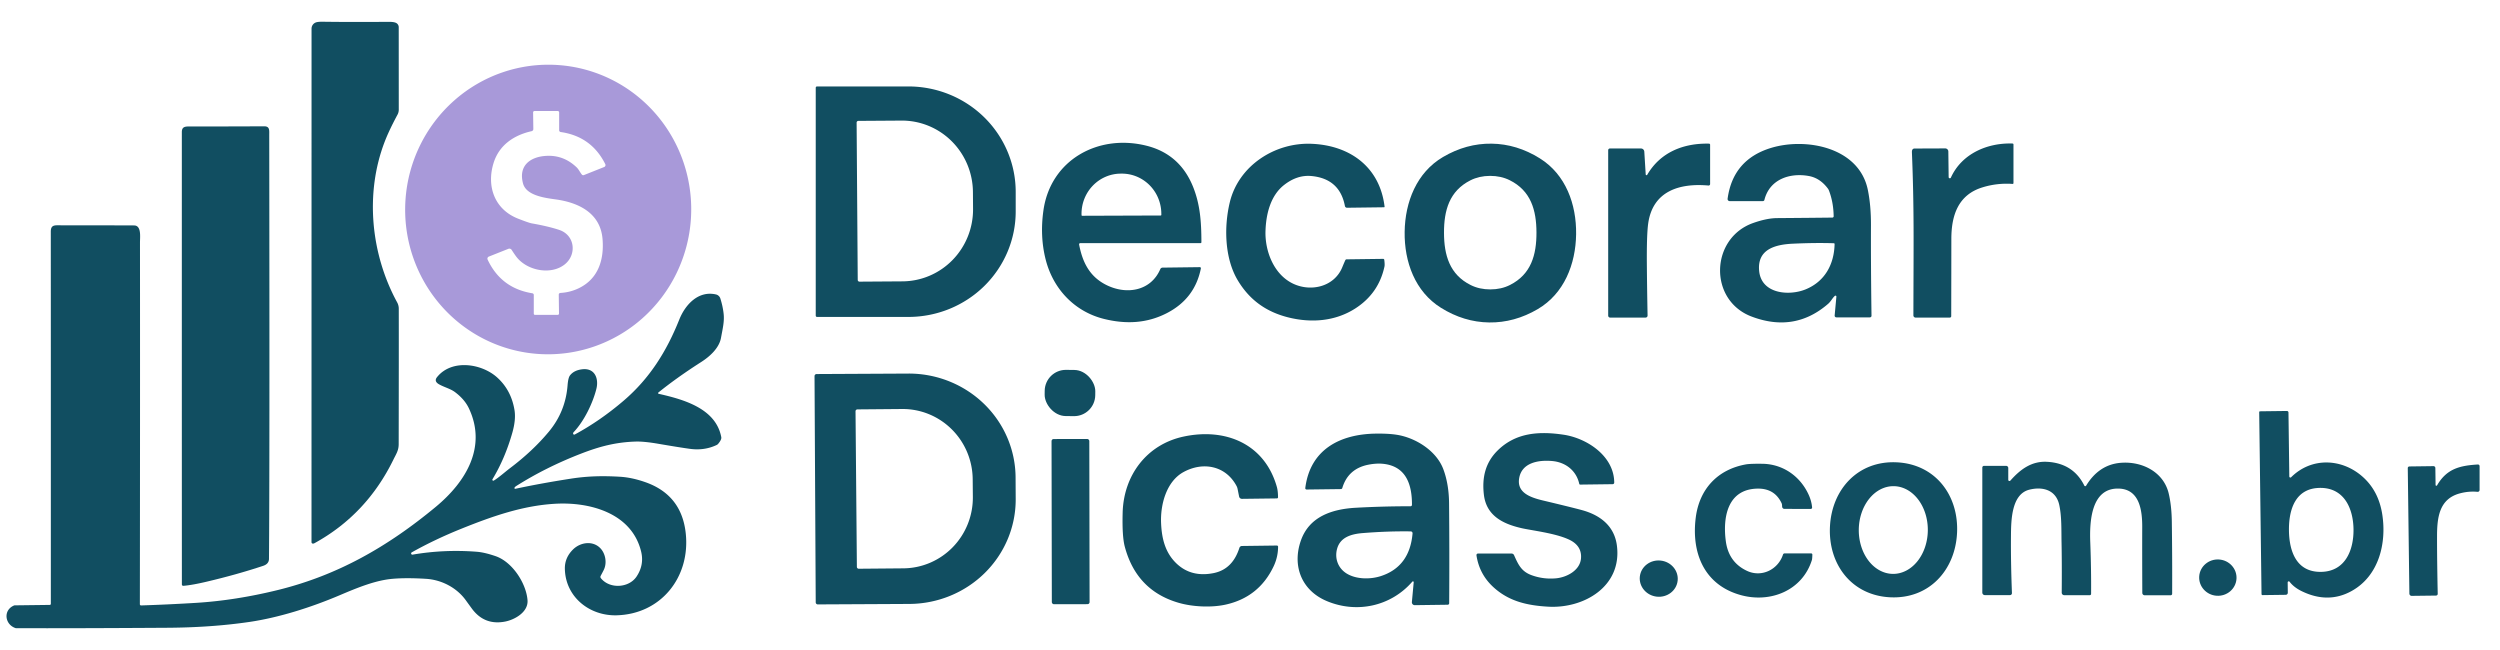 <?xml version="1.0" encoding="UTF-8" standalone="no"?>
<svg xmlns="http://www.w3.org/2000/svg" version="1.1" viewBox="0.00 0.00 1258.00 327.00">
  <path fill="#114e61"
    d="
  M 157.57 273.55
  A 0.75 0.74 -2.8 0 1 156.75 272.81
  L 156.77 14.41
  A 3.33 3.33 0.0 0 1 159.00 11.27
  Q 160.05 10.90 162.58 10.94
  Q 176.34 11.14 195.50 10.99
  Q 198.08 10.97 199.21 11.49
  A 2.42 2.41 12.1 0 1 200.64 13.69
  L 200.66 55.20
  A 5.26 5.22 -31.2 0 1 200.04 57.67
  Q 195.78 65.58 193.57 71.33
  C 183.57 97.33 186.59 127.84 199.84 152.14
  A 6.62 6.61 30.6 0 1 200.66 155.33
  Q 200.71 176.56 200.62 223.48
  C 200.62 226.72 199.32 228.49 197.98 231.24
  Q 184.48 258.91 158.31 273.30
  Q 157.91 273.52 157.57 273.55
  Z"
  />
  <path fill="#a899d9"
    d="
  M 280.679 32.72
  A 72.86 71.97 -86.2 0 1 347.662 110.19
  A 72.86 71.97 -86.2 0 1 271.021 178.12
  A 72.86 71.97 -86.2 0 1 204.038 100.65
  A 72.86 71.97 -86.2 0 1 280.679 32.72
  Z
  M 281.29 157.77
  L 281.17 148.27
  A 0.85 0.85 0.0 0 1 281.98 147.41
  Q 286.95 147.12 291.29 145.01
  C 301.07 140.28 304.08 130.61 303.19 120.18
  C 302.07 107.08 290.98 101.90 279.62 100.34
  C 274.02 99.57 264.83 98.37 263.20 92.35
  C 260.74 83.30 266.90 78.80 275.09 78.42
  Q 283.70 78.02 290.17 84.22
  C 291.22 85.22 291.95 86.86 292.82 87.87
  A 0.88 0.88 0.0 0 0 293.81 88.11
  L 304.03 84.04
  A 1.05 1.05 0.0 0 0 304.58 82.60
  Q 297.61 68.65 282.15 66.44
  A 0.91 0.90 4.1 0 1 281.37 65.55
  L 281.37 56.59
  A 0.73 0.72 90.0 0 0 280.65 55.86
  L 268.97 55.86
  A 0.71 0.71 0.0 0 0 268.26 56.58
  L 268.37 64.92
  A 1.10 1.10 0.0 0 1 267.50 66.01
  C 258.60 68.00 251.18 72.99 248.37 82.01
  C 244.72 93.77 248.87 105.39 260.71 110.03
  Q 266.15 112.16 267.62 112.41
  Q 275.77 113.84 281.34 115.67
  C 289.39 118.32 290.34 128.14 284.15 133.06
  C 277.36 138.46 265.68 136.30 260.18 129.64
  Q 259.28 128.55 257.45 125.73
  A 1.36 1.36 0.0 0 0 255.81 125.21
  L 245.97 129.12
  A 1.12 1.12 0.0 0 0 245.37 130.63
  Q 252.13 145.05 267.88 147.58
  A 0.85 0.85 0.0 0 1 268.60 148.42
  L 268.60 157.83
  A 0.62 0.61 90.0 0 0 269.21 158.45
  L 280.63 158.45
  A 0.67 0.66 89.6 0 0 281.29 157.77
  Z"
  />
  <path fill="#114e61"
    d="
  M 410.48 44.15
  A 0.65 0.65 0.0 0 1 411.13 43.50
  L 457.10 43.50
  A 54.00 53.09 0.0 0 1 511.10 96.59
  L 511.10 106.39
  A 54.00 53.09 0.0 0 1 457.10 159.48
  L 411.13 159.48
  A 0.65 0.65 0.0 0 1 410.48 158.83
  L 410.48 44.15
  Z
  M 431.05 61.71
  L 431.61 140.85
  A 0.88 0.88 0.0 0 0 432.49 141.73
  L 454.16 141.58
  A 36.20 35.73 89.6 0 0 489.64 105.13
  L 489.58 96.63
  A 36.20 35.73 89.6 0 0 453.60 60.68
  L 431.93 60.83
  A 0.88 0.88 0.0 0 0 431.05 61.71
  Z"
  />
  <path fill="#114e61"
    d="
  M 92.28 294.79
  A 0.70 0.70 0.0 0 1 91.52 294.09
  Q 91.49 214.34 91.50 66.50
  C 91.50 64.01 92.80 63.64 95.08 63.64
  Q 111.76 63.66 132.91 63.56
  C 135.82 63.54 135.48 65.57 135.48 68.06
  Q 135.72 238.78 135.35 281.22
  Q 135.33 283.76 132.42 284.73
  Q 119.04 289.17 103.75 292.76
  Q 96.68 294.42 92.28 294.79
  Z"
  />
  <path fill="#114e61"
    d="
  M 543.61 122.34
  A 0.61 0.61 0.0 0 0 543.01 123.06
  C 544.66 131.71 548.10 138.90 556.22 143.15
  C 566.44 148.51 578.97 146.71 583.85 135.45
  A 1.28 1.27 10.6 0 1 585.00 134.67
  L 603.75 134.43
  A 0.54 0.53 5.7 0 1 604.28 135.07
  Q 601.24 150.36 587.07 157.61
  C 576.99 162.77 566.42 163.21 555.37 160.44
  C 540.61 156.72 529.90 145.31 526.17 130.56
  Q 523.22 118.90 525.05 105.90
  C 528.62 80.51 552.55 67.26 576.85 73.31
  Q 593.81 77.53 600.43 94.20
  C 603.93 103.02 604.53 111.72 604.55 121.90
  A 0.44 0.44 0.0 0 1 604.11 122.34
  L 543.61 122.34
  Z
  M 544.57 108.58
  L 584.05 108.44
  A 0.34 0.34 0.0 0 0 584.39 108.10
  L 584.38 107.54
  A 20.24 19.82 89.8 0 0 564.49 87.37
  L 563.97 87.37
  A 20.24 19.82 89.8 0 0 544.22 107.68
  L 544.23 108.24
  A 0.34 0.34 0.0 0 0 544.57 108.58
  Z"
  />
  <path fill="#114e61"
    d="
  M 696.72 103.99
  A 0.27 0.27 0.0 0 1 696.45 104.30
  L 677.83 104.54
  A 1.08 1.07 -5.4 0 1 676.76 103.66
  Q 674.16 89.99 660.05 88.59
  Q 652.77 87.86 646.08 93.14
  C 639.28 98.51 637.07 107.79 636.80 116.17
  C 636.46 126.46 641.06 138.30 650.87 142.83
  C 659.97 147.03 671.43 144.13 675.39 134.59
  Q 676.47 131.97 676.98 130.90
  A 0.72 0.71 12.1 0 1 677.61 130.50
  L 696.00 130.26
  A 0.58 0.57 86.0 0 1 696.57 130.76
  Q 696.87 133.17 696.67 134.10
  Q 693.76 147.59 682.12 155.13
  C 672.03 161.67 660.10 162.56 648.73 159.83
  C 637.11 157.03 628.64 150.84 622.75 140.90
  C 616.33 130.07 615.79 114.42 618.84 101.77
  C 623.30 83.31 641.58 71.60 659.99 72.36
  C 679.45 73.16 694.35 84.14 696.72 103.99
  Z"
  />
  <path fill="#114e61"
    d="
  M 750.58 72.29
  Q 763.29 72.46 774.86 79.69
  C 787.88 87.82 793.31 102.78 793.10 117.86
  C 792.90 132.95 787.06 147.75 773.82 155.53
  Q 762.06 162.43 749.35 162.26
  Q 736.63 162.09 725.06 154.86
  C 712.04 146.73 706.61 131.77 706.82 116.68
  C 707.03 101.60 712.87 86.80 726.10 79.02
  Q 737.86 72.11 750.58 72.29
  Z
  M 726.62 117.13
  C 726.65 128.39 729.43 138.15 740.07 143.45
  Q 744.49 145.65 749.97 145.63
  Q 755.45 145.62 759.85 143.39
  C 770.46 138.03 773.18 128.26 773.15 117.00
  C 773.12 105.74 770.34 95.98 759.70 90.69
  Q 755.29 88.49 749.81 88.50
  Q 744.33 88.52 739.92 90.74
  C 729.31 96.10 726.59 105.87 726.62 117.13
  Z"
  />
  <path fill="#114e61"
    d="
  M 828.12 87.76
  A 0.41 0.41 0.0 0 0 828.89 87.94
  C 835.56 76.54 847.18 72.00 859.99 72.28
  A 0.56 0.56 0.0 0 1 860.53 72.84
  L 860.53 92.60
  A 0.77 0.76 2.4 0 1 859.70 93.36
  C 845.06 92.05 831.53 96.16 829.34 112.69
  Q 828.58 118.43 828.70 133.25
  Q 828.80 144.98 829.06 158.77
  A 1.02 1.02 0.0 0 1 828.04 159.81
  L 810.22 159.81
  A 0.99 0.98 90.0 0 1 809.24 158.82
  L 809.24 75.58
  A 0.86 0.86 0.0 0 1 810.10 74.72
  L 825.74 74.72
  A 1.68 1.67 88.2 0 1 827.41 76.29
  L 828.12 87.76
  Z"
  />
  <path fill="#114e61"
    d="
  M 980.56 89.15
  A 0.59 0.59 0.0 0 0 981.68 89.38
  C 987.14 77.35 1000.02 71.79 1012.71 72.22
  A 0.48 0.48 0.0 0 1 1013.18 72.70
  L 1013.18 92.12
  A 0.43 0.43 0.0 0 1 1012.72 92.55
  Q 1004.94 92.00 997.52 94.30
  C 985.29 98.08 981.92 108.46 981.92 120.24
  Q 981.91 135.59 981.86 159.10
  A 0.71 0.71 0.0 0 1 981.15 159.81
  L 963.92 159.81
  A 1.10 1.10 0.0 0 1 962.82 158.71
  C 962.90 121.33 963.22 104.91 962.08 76.75
  Q 962.04 75.94 962.22 75.51
  A 1.21 1.21 0.0 0 1 963.35 74.74
  L 978.83 74.68
  A 1.56 1.56 0.0 0 1 980.40 76.22
  L 980.56 89.15
  Z"
  />
  <path fill="#114e61"
    d="
  M 923.32 148.87
  C 922.14 149.86 921.37 151.62 919.93 152.87
  Q 903.05 167.51 881.38 159.28
  C 859.64 151.03 860.63 119.83 882.18 112.22
  Q 889.07 109.78 894.26 109.75
  Q 912.45 109.61 922.06 109.49
  A 0.65 0.65 0.0 0 0 922.70 108.84
  Q 922.60 101.83 920.34 95.89
  A 4.41 4.20 -75.2 0 0 919.79 94.89
  Q 915.85 89.61 910.27 88.58
  C 900.56 86.79 890.42 90.28 887.85 100.60
  A 0.79 0.79 0.0 0 1 887.08 101.20
  L 870.37 101.20
  A 1.05 1.05 0.0 0 1 869.33 100.01
  Q 872.00 80.37 891.00 74.49
  C 908.57 69.05 935.48 73.98 939.89 95.53
  Q 941.50 103.39 941.47 113.26
  Q 941.39 133.56 941.74 158.88
  A 0.81 0.80 89.6 0 1 940.94 159.70
  L 924.06 159.70
  A 0.87 0.86 -87.3 0 1 923.20 158.75
  L 924.07 149.26
  A 0.46 0.46 0.0 0 0 923.32 148.87
  Z
  M 922.80 122.40
  Q 913.58 122.10 902.27 122.62
  C 893.33 123.02 884.17 125.39 885.20 136.30
  C 886.30 147.95 900.28 149.01 908.59 145.61
  C 918.37 141.60 922.94 132.92 923.17 122.79
  A 0.38 0.38 0.0 0 0 922.80 122.40
  Z"
  />
  <path fill="#114e61"
    d="
  M 248.50 241.82
  C 251.18 240.17 254.04 237.55 256.67 235.56
  Q 268.12 226.91 276.17 217.23
  Q 284.58 207.13 285.60 193.91
  Q 285.90 190.10 286.82 188.91
  Q 288.81 186.33 292.93 185.83
  C 299.34 185.05 301.39 190.51 300.10 195.67
  C 298.40 202.51 294.10 211.73 288.69 217.43
  Q 288.38 217.75 288.38 218.13
  A 0.58 0.58 0.0 0 0 289.23 218.64
  Q 302.07 211.70 313.91 201.55
  C 326.87 190.44 335.38 176.90 341.81 160.82
  C 344.90 153.10 351.51 146.17 360.26 148.16
  A 3.05 3.05 0.0 0 1 362.48 150.20
  Q 363.74 154.18 364.14 157.96
  C 364.54 161.72 363.72 165.08 362.80 170.05
  C 361.84 175.26 357.04 179.49 352.77 182.21
  Q 340.82 189.85 331.29 197.51
  A 0.37 0.37 0.0 0 0 331.44 198.16
  C 343.81 200.96 360.25 205.45 362.95 220.01
  Q 363.17 221.17 361.43 223.28
  A 2.40 2.36 -82.3 0 1 360.58 223.94
  Q 354.38 226.87 347.04 225.84
  Q 341.50 225.07 331.32 223.32
  Q 323.99 222.06 319.75 222.20
  C 309.65 222.53 301.56 224.72 292.31 228.30
  Q 274.66 235.14 259.65 244.64
  Q 259.26 244.89 258.92 245.36
  A 0.39 0.39 0.0 0 0 259.32 245.96
  Q 272.20 243.20 287.40 240.84
  C 296.02 239.51 303.65 239.41 311.98 239.90
  Q 318.13 240.27 325.02 242.73
  Q 343.07 249.21 345.08 268.48
  C 347.38 290.53 332.55 309.01 310.32 309.62
  C 296.63 310.00 284.52 300.38 284.24 286.22
  Q 284.13 280.67 288.33 276.51
  C 292.03 272.85 298.17 271.95 301.98 275.75
  C 304.65 278.41 305.58 283.18 303.82 286.78
  Q 303.47 287.50 302.25 289.79
  A 1.06 1.05 -50.7 0 0 302.36 290.95
  C 306.84 296.52 316.50 295.87 320.32 290.12
  Q 324.24 284.23 322.62 277.57
  C 317.88 258.04 296.61 252.47 279.25 253.50
  C 263.29 254.44 248.41 259.50 232.00 266.12
  Q 218.67 271.50 207.19 277.95
  A 0.62 0.62 0.0 0 0 207.60 279.10
  Q 223.58 276.36 239.99 277.65
  Q 243.87 277.96 249.39 279.86
  C 257.88 282.78 264.79 293.56 265.45 302.01
  C 265.91 307.97 259.06 311.82 254.20 312.77
  Q 243.70 314.82 237.37 306.15
  Q 234.86 302.71 234.42 302.09
  C 229.72 295.57 222.04 291.75 214.46 291.27
  Q 204.51 290.65 197.50 291.26
  C 189.06 292.00 180.23 295.57 171.11 299.45
  C 156.24 305.78 140.05 310.82 125.51 312.96
  Q 106.54 315.74 84.50 315.89
  Q 37.25 316.20 8.18 316.11
  A 1.30 1.29 -35.9 0 1 7.79 316.05
  C 2.36 314.22 1.50 307.01 7.05 304.69
  A 1.27 1.14 29.8 0 1 7.43 304.61
  L 25.05 304.39
  A 0.54 0.54 0.0 0 0 25.58 303.85
  Q 25.60 169.98 25.56 116.67
  C 25.55 114.23 26.35 113.36 28.74 113.37
  Q 63.94 113.40 67.49 113.44
  C 71.25 113.47 70.44 119.25 70.44 122.00
  Q 70.51 209.01 70.38 304.05
  A 0.61 0.61 0.0 0 0 71.02 304.66
  Q 84.65 304.21 98.49 303.37
  Q 118.50 302.14 139.88 296.88
  C 170.01 289.45 195.09 275.10 219.29 255.04
  C 234.58 242.37 245.11 224.77 235.91 205.40
  Q 233.79 200.96 229.01 197.35
  C 226.70 195.60 223.53 194.86 220.95 193.40
  Q 218.24 191.87 219.93 189.76
  C 227.26 180.63 242.25 182.83 250.14 189.91
  Q 257.25 196.31 258.90 206.38
  Q 259.68 211.13 257.80 217.77
  Q 254.14 230.67 247.82 241.15
  A 0.49 0.49 0.0 0 0 248.50 241.82
  Z"
  />
  <rect fill="#114e61" x="-12.73" y="-11.62" transform="translate(538.41,197.76) rotate(0.7)"
    width="25.46" height="23.24" rx="10.65" />
  <path fill="#114e61"
    d="
  M 409.87 189.27
  A 1.05 1.05 0.0 0 1 410.92 188.22
  L 457.01 187.98
  A 53.76 52.54 -0.3 0 1 511.04 240.24
  L 511.10 251.08
  A 53.76 52.54 -0.3 0 1 457.61 303.90
  L 411.52 304.14
  A 1.05 1.05 0.0 0 1 410.47 303.09
  L 409.87 189.27
  Z
  M 430.50 206.96
  L 431.18 285.25
  A 0.94 0.94 0.0 0 0 432.13 286.19
  L 454.60 285.99
  A 35.62 35.25 89.5 0 0 489.54 250.06
  L 489.46 241.12
  A 35.62 35.25 89.5 0 0 453.90 205.81
  L 431.43 206.01
  A 0.94 0.94 0.0 0 0 430.50 206.96
  Z"
  />
  <path fill="#114e61"
    d="
  M 1151.98 239.78
  A 0.54 0.54 0.0 0 0 1152.90 240.15
  C 1163.17 229.94 1178.49 230.59 1188.99 240.00
  Q 1196.91 247.10 1198.74 258.75
  C 1201.04 273.38 1197.04 289.96 1183.11 297.52
  Q 1171.39 303.88 1158.26 297.50
  Q 1154.29 295.57 1152.13 292.74
  A 0.54 0.54 0.0 0 0 1151.16 293.08
  L 1151.22 298.24
  A 1.05 1.05 0.0 0 1 1150.19 299.31
  L 1138.51 299.46
  A 0.51 0.51 0.0 0 1 1138.00 298.96
  L 1136.83 207.40
  A 0.43 0.42 -1.3 0 1 1137.25 206.97
  L 1150.75 206.80
  A 0.80 0.80 0.0 0 1 1151.56 207.59
  L 1151.98 239.78
  Z
  M 1151.80 266.78
  C 1151.90 277.46 1155.58 288.09 1168.19 287.76
  C 1180.18 287.45 1184.38 276.79 1184.29 266.49
  C 1184.20 256.18 1179.80 245.61 1167.81 245.51
  C 1155.20 245.40 1151.71 256.10 1151.80 266.78
  Z"
  />
  <path fill="#114e61"
    d="
  M 812.28 242.85
  A 0.79 0.79 0.0 0 1 811.50 243.64
  L 795.17 243.85
  A 0.49 0.49 0.0 0 1 794.68 243.47
  C 793.23 236.88 787.90 232.60 781.06 231.99
  C 774.19 231.38 766.01 232.78 764.51 240.29
  C 762.97 247.96 770.15 250.35 776.61 251.89
  Q 791.53 255.44 796.25 256.75
  C 805.01 259.19 812.29 264.47 813.61 274.43
  C 816.35 295.07 797.02 306.32 779.02 305.28
  C 768.36 304.67 759.06 302.54 751.25 295.24
  Q 744.37 288.81 742.96 279.44
  A 0.78 0.78 0.0 0 1 743.73 278.54
  L 760.62 278.54
  A 1.39 1.37 77.6 0 1 761.87 279.35
  C 764.01 284.17 765.58 287.55 770.63 289.41
  Q 776.58 291.60 783.00 291.01
  C 788.32 290.52 795.07 287.08 795.56 280.98
  Q 796.08 274.56 789.45 271.48
  C 782.42 268.23 770.81 266.96 765.53 265.74
  C 756.13 263.58 747.94 259.42 746.70 248.99
  C 745.66 240.31 747.44 232.76 753.63 226.66
  C 762.78 217.66 774.48 216.92 786.76 218.74
  C 798.59 220.50 812.24 229.50 812.28 242.85
  Z"
  />
  <path fill="#114e61"
    d="
  M 711.38 292.96
  A 0.39 0.39 0.0 0 0 710.70 292.67
  C 699.87 305.15 682.75 308.75 667.76 302.51
  C 654.95 297.19 650.08 284.75 654.64 271.90
  C 658.88 259.94 670.27 256.16 682.26 255.50
  Q 696.12 254.74 709.79 254.75
  A 0.71 0.71 0.0 0 0 710.50 254.04
  C 710.55 243.96 707.64 234.82 696.40 233.44
  Q 692.84 233.00 688.59 233.83
  Q 678.37 235.83 675.45 245.56
  A 0.78 0.77 7.6 0 1 674.72 246.11
  L 657.49 246.33
  A 0.67 0.66 3.4 0 1 656.82 245.58
  C 659.25 226.16 674.31 218.48 692.17 218.20
  Q 700.47 218.07 705.31 219.27
  C 714.12 221.43 723.07 227.62 726.25 236.02
  C 728.23 241.27 729.11 247.12 729.17 253.11
  Q 729.40 277.02 729.23 303.56
  A 0.75 0.74 -89.6 0 1 728.49 304.30
  L 711.91 304.52
  A 1.45 1.44 -87.7 0 1 710.46 302.94
  L 711.38 292.96
  Z
  M 709.90 267.40
  Q 698.40 267.23 685.80 268.24
  C 679.96 268.70 674.43 270.31 672.83 276.14
  C 671.47 281.10 673.39 286.09 677.84 288.72
  C 682.66 291.56 689.59 291.60 694.90 289.87
  Q 709.37 285.13 710.80 268.40
  A 0.93 0.91 -87.4 0 0 709.90 267.40
  Z"
  />
  <path fill="#114e61"
    d="
  M 642.55 250.80
  L 624.97 251.02
  A 1.45 1.44 -5.9 0 1 623.52 249.85
  L 622.75 246.01
  A 5.21 5.17 -64.8 0 0 622.23 244.55
  C 616.83 234.39 605.46 232.12 595.56 237.53
  C 586.91 242.26 583.85 253.90 584.26 263.27
  C 584.60 271.13 586.37 278.16 592.00 283.54
  Q 599.44 290.62 610.65 288.39
  C 617.72 286.98 621.61 282.12 623.66 275.69
  A 1.37 1.36 -81.4 0 1 624.94 274.74
  L 642.51 274.51
  A 0.62 0.61 0.0 0 1 643.13 275.12
  Q 643.11 280.27 640.92 284.91
  Q 633.51 300.61 616.54 304.28
  C 609.48 305.81 600.18 305.36 593.27 303.38
  Q 571.89 297.27 565.99 275.07
  Q 564.60 269.86 564.92 257.96
  C 565.41 239.20 577.03 223.61 595.70 219.66
  C 616.66 215.22 636.36 223.27 642.51 245.00
  Q 643.09 247.05 643.10 250.24
  A 0.56 0.56 0.0 0 1 642.55 250.80
  Z"
  />
  <rect fill="#114e61" x="-9.50" y="-41.56" transform="translate(538.71,262.47) rotate(-0.1)"
    width="19.00" height="83.12" rx="1.02" />
  <path fill="#114e61"
    d="
  M 1010.56 241.45
  A 0.60 0.60 0.0 0 0 1011.61 241.85
  C 1016.67 236.13 1022.35 231.93 1030.18 232.39
  Q 1043.26 233.15 1048.84 244.37
  A 0.51 0.51 0.0 0 0 1049.74 244.40
  C 1053.69 237.85 1059.37 233.52 1067.13 232.89
  C 1078.08 232.01 1088.80 237.63 1091.31 248.38
  Q 1092.75 254.53 1092.86 262.50
  Q 1093.11 280.35 1093.03 298.78
  A 0.76 0.76 0.0 0 1 1092.27 299.54
  L 1079.20 299.54
  A 1.20 1.19 89.8 0 1 1078.01 298.35
  Q 1077.92 278.68 1077.97 265.25
  C 1078.00 257.20 1076.80 246.26 1066.32 245.86
  C 1051.98 245.31 1051.44 263.04 1051.83 273.00
  Q 1052.34 286.58 1052.24 298.85
  A 0.66 0.66 0.0 0 1 1051.58 299.50
  L 1038.74 299.50
  A 1.28 1.28 0.0 0 1 1037.46 298.21
  Q 1037.58 283.49 1037.37 273.01
  C 1037.24 266.77 1037.50 260.06 1036.23 254.14
  C 1034.59 246.52 1027.95 244.73 1021.19 246.40
  C 1012.06 248.65 1011.98 262.12 1011.92 269.75
  Q 1011.81 283.17 1012.41 298.44
  A 0.98 0.98 0.0 0 1 1011.43 299.46
  L 998.77 299.46
  A 1.28 1.27 -90.0 0 1 997.50 298.18
  L 997.50 235.28
  A 0.86 0.85 -90.0 0 1 998.35 234.42
  L 1009.47 234.42
  A 1.09 1.09 0.0 0 1 1010.56 235.51
  L 1010.56 241.45
  Z"
  />
  <path fill="#114e61"
    d="
  M 954.44 232.64
  C 973.85 233.57 985.69 249.21 984.79 268.13
  C 983.88 287.06 970.59 301.49 951.18 300.56
  C 931.77 299.63 919.93 284.00 920.83 265.07
  C 921.74 246.14 935.03 231.71 954.44 232.64
  Z
  M 952.903 244.641
  A 22.07 17.37 -89.5 0 0 935.341 266.558
  A 22.07 17.37 -89.5 0 0 952.517 288.779
  A 22.07 17.37 -89.5 0 0 970.079 266.862
  A 22.07 17.37 -89.5 0 0 952.903 244.641
  Z"
  />
  <path fill="#114e61"
    d="
  M 911.98 279.11
  Q 911.92 281.23 911.76 281.75
  C 906.99 297.13 890.94 303.57 876.03 299.47
  C 857.59 294.41 851.01 278.34 853.31 260.39
  C 855.13 246.19 864.17 236.29 878.50 233.69
  Q 880.64 233.30 886.73 233.37
  C 897.15 233.48 905.84 239.61 910.10 248.91
  Q 911.57 252.14 911.85 255.34
  A 0.70 0.70 0.0 0 1 911.15 256.10
  L 897.92 256.07
  A 1.17 1.15 72.2 0 1 896.97 255.57
  Q 896.76 255.28 896.74 254.43
  Q 896.71 253.65 896.48 253.17
  Q 892.96 245.74 884.43 245.87
  C 869.08 246.11 866.83 260.65 868.45 272.45
  Q 869.89 282.98 879.11 287.27
  C 886.55 290.73 894.78 286.53 897.21 279.05
  A 0.87 0.86 -80.6 0 1 898.03 278.46
  L 911.35 278.46
  A 0.63 0.63 0.0 0 1 911.98 279.11
  Z"
  />
  <path fill="#114e61"
    d="
  M 1225.58 244.05
  A 0.40 0.40 0.0 0 0 1226.32 244.25
  C 1231.18 235.85 1237.80 234.29 1246.84 233.73
  A 0.84 0.84 0.0 0 1 1247.73 234.57
  L 1247.73 246.54
  A 0.96 0.95 2.7 0 1 1246.68 247.49
  Q 1242.29 247.07 1237.84 248.26
  C 1227.23 251.07 1226.33 260.71 1226.32 270.01
  Q 1226.30 281.14 1226.66 298.82
  A 0.85 0.85 0.0 0 1 1225.82 299.69
  L 1213.57 299.84
  A 1.15 1.15 0.0 0 1 1212.40 298.70
  L 1211.59 235.55
  A 0.82 0.82 0.0 0 1 1212.40 234.72
  L 1224.51 234.56
  A 0.95 0.95 0.0 0 1 1225.47 235.50
  L 1225.58 244.05
  Z"
  />
  <ellipse fill="#114e61" cx="0.00" cy="0.00" transform="translate(1116.02,290.66) rotate(-176.1)"
    rx="9.40" ry="9.14" />
  <ellipse fill="#114e61" cx="0.00" cy="0.00" transform="translate(834.68,291.16) rotate(-173.7)"
    rx="9.57" ry="9.13" />
</svg>